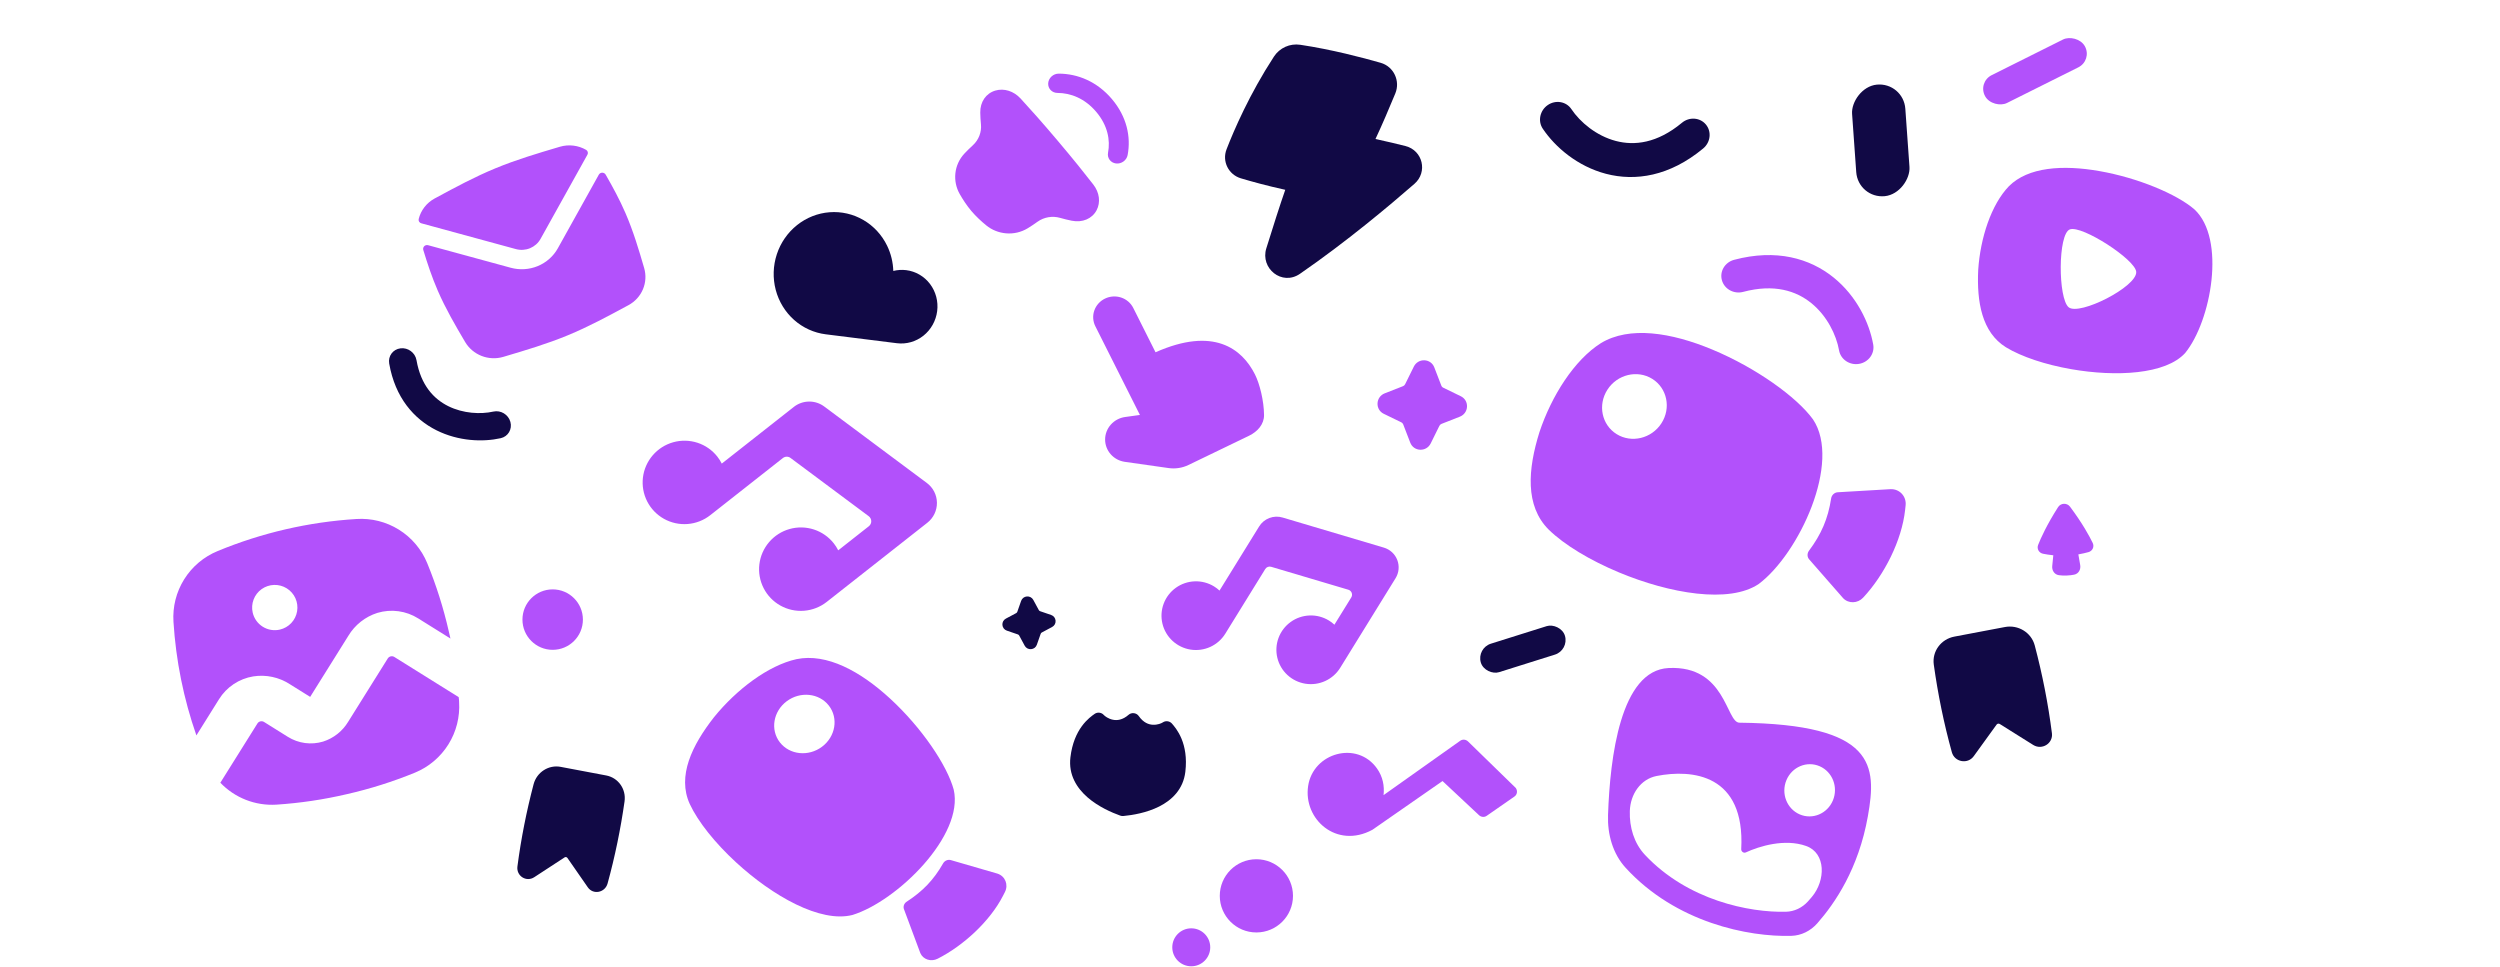 <svg width="1158" height="448" viewBox="0 0 1158 448" fill="none" xmlns="http://www.w3.org/2000/svg">
<g clip-path="url(#clip0_28_370)">
<path d="M861.111 168.546C856.74 169.285 852.595 166.486 851.852 162.295C850.574 155.084 846.257 146.267 838.947 140.363C832.01 134.76 821.906 131.358 807.439 135.199C803.159 136.335 798.751 133.931 797.594 129.83C796.436 125.728 798.968 121.482 803.247 120.346C822.754 115.167 838.319 119.652 849.328 128.544C859.965 137.135 865.873 149.421 867.68 159.619C868.423 163.811 865.482 167.808 861.111 168.546Z" fill="#B251FB"/>
<path fill-rule="evenodd" clip-rule="evenodd" d="M930.496 86.285C939.383 77.345 955.47 76.266 972.416 79.239C990.344 82.385 1008.23 89.899 1016.43 96.961C1031.2 110.64 1024.21 148.647 1012.21 163.461C1003.2 173.479 980.091 174.634 959.322 170.99C947.478 168.912 936.399 165.28 929.136 160.848C917.988 153.909 915.592 139.824 916.31 124.985C917.297 110.193 922.318 94.808 930.496 86.285ZM989.504 125.981C989.271 120.333 964.396 104.224 958.778 106.249C953.151 108.288 953.273 138.326 958.217 142.336C963.16 146.345 989.802 132.872 989.504 125.981Z" fill="#B251FB"/>
<path d="M640.977 253.647L594.148 239.733C592.12 239.116 589.944 239.191 587.963 239.945C585.981 240.699 584.308 242.089 583.207 243.896L564.877 273.558C564.106 272.834 563.263 272.19 562.361 271.636C559.674 269.984 556.554 269.163 553.397 269.278C550.24 269.393 547.188 270.439 544.627 272.282C542.065 274.126 540.109 276.685 539.007 279.635C537.904 282.586 537.704 285.795 538.433 288.858C539.161 291.92 540.785 294.698 543.098 296.839C545.412 298.981 548.311 300.39 551.43 300.888C554.549 301.387 557.746 300.952 560.618 299.64C563.49 298.327 565.907 296.195 567.564 293.514L586.048 263.604C586.323 263.14 586.748 262.783 587.253 262.591C587.758 262.399 588.314 262.384 588.828 262.547L624.51 273.146C624.872 273.249 625.205 273.434 625.482 273.688C625.759 273.941 625.973 274.256 626.107 274.606C626.241 274.956 626.291 275.333 626.253 275.706C626.216 276.079 626.092 276.438 625.891 276.755L618.099 289.364C617.33 288.638 616.486 287.994 615.583 287.443C612.896 285.79 609.776 284.97 606.62 285.085C603.463 285.2 600.411 286.245 597.849 288.088C595.288 289.932 593.332 292.49 592.229 295.441C591.126 298.391 590.926 301.6 591.654 304.662C592.382 307.725 594.006 310.502 596.319 312.644C598.632 314.786 601.531 316.195 604.65 316.694C607.768 317.193 610.965 316.759 613.838 315.447C616.71 314.135 619.127 312.004 620.785 309.323L646.414 267.849C647.193 266.598 647.672 265.185 647.813 263.72C647.954 262.255 647.753 260.778 647.227 259.403C646.701 258.028 645.863 256.794 644.779 255.795C643.695 254.797 642.393 254.061 640.977 253.647Z" fill="#B251FB"/>
<rect width="24.783" height="51.822" rx="12.392" transform="matrix(-0.995 0.097 0.071 0.997 881.666 38)" fill="#110945"/>
<rect width="14.708" height="51.659" rx="7.354" transform="matrix(-0.479 -0.878 -0.895 0.447 969.251 27.913)" fill="#B251FB"/>
<rect width="13.727" height="40.881" rx="6.864" transform="matrix(-0.277 -0.961 -0.954 0.3 726.802 301.153)" fill="#110945"/>
<path fill-rule="evenodd" clip-rule="evenodd" d="M772.895 309.431C799.462 308.149 799.476 334.678 805.69 334.75C868.871 335.472 869.366 354.603 865.191 378.119C860.878 402.415 849.917 418.425 841.783 427.666C838.675 431.196 834.37 433.352 829.767 433.487C809.958 434.069 776.305 427.414 753.021 401.992C747.058 395.481 744.532 386.508 744.84 377.516C745.761 350.633 750.652 310.504 772.895 309.431ZM806.538 393.301C808.399 358.517 783.787 356.23 767.373 359.428C759.921 360.88 755.18 367.875 754.935 375.681C754.7 383.131 756.873 390.576 761.959 395.989C781.816 417.127 810.426 422.745 827.252 422.324C831.162 422.226 834.812 420.452 837.442 417.536C838.027 416.886 838.63 416.196 839.245 415.465C845.687 407.804 845.842 395.178 836.62 391.869C826.729 388.321 814.913 391.958 808.677 394.834C807.657 395.304 806.477 394.447 806.538 393.301ZM842.868 354.92C836.919 352.334 830.022 355.229 827.463 361.386C824.903 367.543 827.651 374.63 833.599 377.215C839.548 379.801 846.445 376.906 849.004 370.749C851.564 364.593 848.816 357.505 842.868 354.92Z" fill="#B251FB"/>
<path d="M641.384 182.205L649.919 178.856C650.122 178.764 650.3 178.653 650.446 178.517C650.613 178.361 650.758 178.166 650.876 177.926L654.892 169.798C655.356 168.864 656.052 168.116 656.898 167.613C657.743 167.11 658.731 166.848 659.808 166.888C660.857 166.94 661.787 167.272 662.563 167.822C663.363 168.391 663.989 169.19 664.361 170.155L667.6 178.56C667.698 178.809 667.819 179.019 667.969 179.177C668.124 179.343 668.317 179.486 668.554 179.601L676.651 183.539C677.581 183.994 678.324 184.682 678.82 185.523C679.315 186.363 679.568 187.351 679.517 188.392C679.468 189.427 679.127 190.386 678.555 191.185C677.978 191.99 677.173 192.623 676.203 193.004L667.686 196.348C667.473 196.441 667.291 196.554 667.138 196.691C666.968 196.847 666.826 197.042 666.71 197.273L662.692 205.41C662.228 206.343 661.532 207.092 660.687 207.592C659.842 208.095 658.851 208.356 657.809 208.315C656.774 208.276 655.818 207.944 655.026 207.38C654.231 206.816 653.609 206.015 653.234 205.049L649.954 196.549C649.864 196.347 649.754 196.17 649.623 196.026C649.468 195.86 649.275 195.717 649.035 195.602L640.938 191.664C640.008 191.208 639.264 190.52 638.769 189.68C638.274 188.839 638.021 187.852 638.072 186.81C638.121 185.775 638.462 184.817 639.034 184.017C639.611 183.213 640.416 182.579 641.385 182.199L641.384 182.205Z" fill="#B251FB"/>
<path d="M474.641 299.096C474.641 299.096 474.642 299.095 474.642 299.095L472.071 294.346C472.003 294.234 471.925 294.138 471.834 294.063C471.73 293.976 471.605 293.906 471.455 293.855L466.371 292.114C465.786 291.912 465.295 291.561 464.939 291.103C464.583 290.646 464.36 290.086 464.309 289.452C464.268 288.833 464.4 288.263 464.671 287.767C464.952 287.255 465.381 286.827 465.927 286.537L470.673 284.004C470.814 283.928 470.929 283.841 471.012 283.741C471.1 283.638 471.171 283.514 471.223 283.367L472.991 278.323C473.196 277.744 473.552 277.256 474.015 276.902C474.478 276.549 475.044 276.326 475.663 276.277C476.279 276.228 476.869 276.355 477.382 276.631C477.897 276.908 478.328 277.332 478.62 277.872L481.187 282.612C481.256 282.73 481.336 282.828 481.428 282.907C481.532 282.996 481.657 283.064 481.802 283.114L486.891 284.856C487.476 285.058 487.967 285.409 488.321 285.866C488.677 286.324 488.9 286.885 488.947 287.499C488.996 288.109 488.866 288.694 488.587 289.201C488.308 289.709 487.878 290.135 487.332 290.427L482.532 292.991C482.419 293.059 482.322 293.137 482.246 293.224C482.159 293.328 482.088 293.452 482.036 293.601L480.267 298.644C480.062 299.224 479.706 299.711 479.244 300.065C478.781 300.419 478.214 300.642 477.595 300.69C476.98 300.74 476.389 300.612 475.877 300.337C475.362 300.06 474.932 299.637 474.64 299.098C474.639 299.097 474.64 299.096 474.641 299.096Z" fill="#110945"/>
<path fill-rule="evenodd" clip-rule="evenodd" d="M905.227 294.887C899.117 296.046 894.869 301.664 895.731 307.855C897.635 321.533 900.401 335.093 904.099 348.443C905.367 353.021 911.45 354.121 914.232 350.274L924.821 335.631C925.156 335.167 925.802 335.044 926.293 335.352L941.771 345.051C945.838 347.599 951.049 344.358 950.452 339.652C948.712 325.931 946.028 312.355 942.499 298.985C940.902 292.934 934.792 289.28 928.683 290.439L905.227 294.887Z" fill="#110945"/>
<path d="M958.834 234.702C957.434 232.829 954.564 232.931 953.305 234.899C948.053 243.114 945.303 249.251 944.062 252.401C943.358 254.187 944.418 256.108 946.333 256.493C947.571 256.742 949.209 257.019 951.087 257.208L950.594 262.221C950.405 264.14 951.525 266.147 953.725 266.436C954.668 266.561 955.842 266.637 957.244 266.587C958.645 266.537 959.81 266.377 960.742 266.186C962.914 265.741 963.883 263.659 963.554 261.759L962.692 256.794C964.552 256.472 966.164 256.079 967.381 255.743C969.262 255.223 970.178 253.231 969.344 251.5C967.874 248.446 964.679 242.521 958.834 234.702Z" fill="#B251FB"/>
<path fill-rule="evenodd" clip-rule="evenodd" d="M535.245 163.177L524.922 142.628C523.781 140.358 521.761 138.627 519.307 137.816C516.853 137.006 514.166 137.182 511.837 138.307C509.508 139.431 507.727 141.412 506.887 143.812C506.046 146.213 506.215 148.837 507.356 151.108L528.009 192.204L521.163 193.155C518.603 193.511 516.257 194.755 514.554 196.66C512.85 198.565 511.904 201.003 511.889 203.527C511.874 206.051 512.79 208.492 514.471 210.402C516.151 212.312 518.482 213.564 521.037 213.928L541.31 216.81C544.453 217.255 547.664 216.754 550.516 215.373L578.585 201.822C582.49 199.936 585.546 196.518 585.503 192.258C585.451 185.687 583.53 177.878 581.295 173.425C575.271 161.443 562.044 151.253 535.245 163.177Z" fill="#B251FB"/>
<path fill-rule="evenodd" clip-rule="evenodd" d="M793.143 161.92C813.364 170.348 832.21 183.847 839.772 194.245C853.076 214.085 833.33 256.431 814.682 270.47C801.022 279.726 773.379 274.921 749.952 265.157C736.593 259.589 724.606 252.416 717.369 245.329C706.3 234.292 707.727 217.271 713.06 200.202C718.695 183.259 729.274 166.7 741.508 158.962C754.704 150.928 774.028 153.953 793.143 161.92ZM765.32 175.485C758.413 171.186 749.119 173.43 744.561 180.498C740.004 187.565 741.909 196.78 748.816 201.079C755.724 205.378 765.018 203.134 769.576 196.067C774.133 189 772.227 179.785 765.32 175.485Z" fill="#B251FB"/>
<path d="M875.777 226.578C879.922 226.459 883.13 229.946 882.68 234.079L882.444 236.249C880.907 250.341 872.818 266.339 862.989 276.846C860.449 279.561 856.227 279.669 853.745 277.082L837.992 259.078C837.026 257.973 837.019 256.309 837.929 255.089C843.613 247.467 846.727 240.337 848.188 230.856C848.424 229.321 849.701 228.104 851.247 228.014L875.777 226.578Z" fill="#B251FB"/>
<path d="M716.928 48.659C720.584 46.152 725.476 46.991 727.853 50.533C731.943 56.627 739.437 62.925 748.456 65.295C757.015 67.544 767.547 66.445 779.082 56.865C782.494 54.031 787.462 54.397 790.178 57.683C792.895 60.969 792.33 65.931 788.917 68.765C773.364 81.683 757.448 84.069 743.865 80.5C730.741 77.051 720.395 68.23 714.611 59.611C712.234 56.069 713.271 51.166 716.928 48.659Z" fill="#110945"/>
<path fill-rule="evenodd" clip-rule="evenodd" d="M412.377 323.66C426.977 337.107 438.712 354.506 441.766 365.78C446.626 386.95 415.576 417.412 394.87 423.811C380.042 427.612 357.853 415.018 340.938 399.438C331.292 390.554 323.359 380.707 319.485 372.385C313.626 359.487 320.504 345.252 330.76 332.17C341.234 319.29 355.835 308.251 368.93 305.322C382.952 302.432 398.575 310.948 412.377 323.66ZM383.933 326.845C379.417 321.027 370.675 320.12 364.407 324.818C358.14 329.516 356.719 338.042 361.235 343.859C365.751 349.677 374.494 350.585 380.761 345.887C387.029 341.189 388.449 332.663 383.933 326.845Z" fill="#B251FB"/>
<path d="M462.011 404.659C465.617 405.824 467.22 409.81 465.46 413.235L464.536 415.034C458.535 426.71 446.264 438.026 434.318 444.077C431.231 445.641 427.562 444.443 426.286 441.454L418.709 421.119C418.244 419.871 418.791 418.434 419.979 417.661C427.401 412.829 432.447 407.636 436.852 399.91C437.565 398.66 439.068 398.001 440.428 398.396L462.011 404.659Z" fill="#B251FB"/>
<path d="M236.415 195.421C235.479 192.015 231.951 189.876 228.535 190.643C222.657 191.962 214.53 191.574 207.578 188.104C200.981 184.81 194.962 178.531 192.919 166.825C192.314 163.362 188.994 160.91 185.504 161.347C182.014 161.784 179.675 164.946 180.279 168.409C183.035 184.193 191.737 194.101 202.207 199.327C212.322 204.376 223.611 204.84 231.923 202.974C235.339 202.208 237.351 198.826 236.415 195.421Z" fill="#110945"/>
<path d="M429.29 223.691L381.837 188.332C379.788 186.785 377.28 185.965 374.708 186.001C372.137 186.036 369.649 186.926 367.638 188.528L334.325 214.739C333.751 213.593 333.062 212.507 332.268 211.5C329.903 208.497 326.698 206.262 323.057 205.08C319.416 203.898 315.503 203.82 311.814 204.857C308.125 205.895 304.825 208 302.332 210.907C299.838 213.814 298.264 217.392 297.807 221.189C297.35 224.985 298.032 228.83 299.766 232.235C301.5 235.641 304.209 238.455 307.548 240.321C310.888 242.188 314.71 243.023 318.529 242.72C322.349 242.418 325.995 240.992 329.006 238.623L362.597 212.193C363.105 211.779 363.739 211.548 364.394 211.54C365.05 211.531 365.688 211.744 366.205 212.145L402.365 239.083C402.733 239.352 403.033 239.702 403.242 240.106C403.451 240.51 403.563 240.958 403.568 241.413C403.574 241.869 403.473 242.319 403.274 242.729C403.075 243.139 402.783 243.497 402.421 243.775L388.26 254.917C387.689 253.769 387 252.684 386.203 251.678C383.838 248.675 380.633 246.441 376.992 245.259C373.351 244.076 369.439 243.999 365.75 245.035C362.061 246.072 358.761 248.177 356.267 251.084C353.774 253.991 352.199 257.569 351.742 261.365C351.285 265.161 351.966 269.006 353.7 272.411C355.433 275.817 358.141 278.632 361.481 280.498C364.82 282.365 368.641 283.201 372.461 282.899C376.28 282.597 379.926 281.172 382.937 278.804L429.516 242.155C430.928 241.053 432.066 239.64 432.841 238.027C433.617 236.415 434.009 234.646 433.987 232.859C433.965 231.072 433.53 229.315 432.715 227.724C431.9 226.134 430.728 224.754 429.29 223.691Z" fill="#B251FB"/>
<path fill-rule="evenodd" clip-rule="evenodd" d="M637.828 355.966C640.549 359.809 641.326 364.075 640.865 368.305L676.427 343.082L676.431 343.088C677.484 342.356 678.97 342.466 679.983 343.429L702.111 364.986C703.038 366.295 702.772 368.064 701.518 368.936L688.606 377.912L688.601 377.906C687.551 378.641 686.063 378.529 685.05 377.566L668.176 361.779L635.692 384.361C619.095 393.339 603.617 379.464 605.928 364.067C608.242 348.674 628.584 342.912 637.828 355.966Z" fill="#B251FB"/>
<path d="M180.985 304.029C181.541 303.9 182.126 303.991 182.617 304.28L212.464 322.917C212.628 323.632 212.589 324.395 212.652 325.133C213.099 332.036 211.372 338.905 207.712 344.778C204.053 350.65 198.645 355.231 192.248 357.874C182.022 362.06 171.467 365.397 160.692 367.85C149.933 370.367 138.984 371.996 127.957 372.719C123.161 373.005 118.36 372.245 113.888 370.49C109.416 368.735 105.38 366.029 102.061 362.558L119.265 335.074C119.58 334.599 120.066 334.262 120.622 334.133C121.178 334.005 121.763 334.095 122.255 334.384L133.326 341.298C135.736 342.811 138.444 343.791 141.265 344.169C144.087 344.548 146.96 344.317 149.685 343.491C154.529 341.943 158.646 338.688 161.27 334.333L179.628 304.97C179.943 304.495 180.429 304.157 180.985 304.029Z" fill="#B251FB"/>
<path fill-rule="evenodd" clip-rule="evenodd" d="M100.832 255.241C121.288 246.785 143.004 241.77 165.097 240.402C172.019 239.95 178.908 241.681 184.791 245.351C190.675 249.021 195.259 254.446 197.892 260.859C202.078 271.08 205.414 281.629 207.866 292.397L208.645 295.769L193.768 286.479C190.976 284.712 187.834 283.566 184.56 283.12C181.286 282.674 177.951 282.939 174.788 283.895C169.17 285.68 164.396 289.451 161.358 294.501L143.668 322.796L134.233 316.904C129.228 313.664 123.199 312.383 117.307 313.308C114.062 313.836 110.967 315.053 108.232 316.877C105.496 318.701 103.182 321.091 101.447 323.884L90.97 340.638C85.046 323.659 81.473 305.948 80.35 288C79.905 281.085 81.64 274.203 85.315 268.326C88.989 262.449 94.418 257.873 100.832 255.241ZM126.955 270.937C124.882 271.001 122.874 271.677 121.185 272.881C119.497 274.085 118.202 275.763 117.467 277.701C116.732 279.64 116.587 281.756 117.053 283.776C117.679 286.485 119.357 288.834 121.716 290.307C124.074 291.78 126.923 292.257 129.633 291.631C131.655 291.164 133.494 290.109 134.915 288.599C136.337 287.088 137.277 285.189 137.619 283.144C137.962 281.099 137.692 278.998 136.841 277.108C135.989 275.218 134.594 273.622 132.836 272.524C131.077 271.426 129.028 270.873 126.955 270.937Z" fill="#B251FB"/>
<path fill-rule="evenodd" clip-rule="evenodd" d="M259.686 355.205C254.182 354.166 248.641 357.622 247.154 363.286C243.869 375.803 241.344 388.505 239.671 401.336C239.097 405.737 243.775 408.729 247.463 406.32L261.503 397.15C261.948 396.86 262.53 396.97 262.829 397.401L272.274 411.008C274.755 414.583 280.252 413.513 281.432 409.226C284.868 396.728 287.467 384.04 289.288 371.247C290.112 365.457 286.321 360.238 280.817 359.198L259.686 355.205Z" fill="#110945"/>
<path fill-rule="evenodd" clip-rule="evenodd" d="M384.245 98.312C389.714 97.891 395.167 99.142 399.916 101.905C404.665 104.669 408.495 108.821 410.922 113.838C412.686 117.482 413.652 121.463 413.775 125.507C415.725 125.016 417.754 124.885 419.766 125.134C424.139 125.681 428.108 127.99 430.795 131.551C433.482 135.111 434.67 139.634 434.098 144.121C433.525 148.61 431.239 152.696 427.742 155.482C424.245 158.268 419.825 159.526 415.452 158.979L382.478 154.849C377.044 154.168 371.942 151.849 367.819 148.184C363.695 144.518 360.735 139.672 359.313 134.259C357.891 128.845 358.07 123.106 359.828 117.768C361.586 112.429 364.845 107.732 369.191 104.269C373.537 100.806 378.775 98.733 384.245 98.312Z" fill="#110945"/>
<path fill-rule="evenodd" clip-rule="evenodd" d="M522.821 331.049C523.456 330.492 524.349 330.234 525.248 330.347C526.146 330.46 526.953 330.932 527.44 331.63C529.659 334.81 532.102 335.615 534.015 335.71C536.177 335.817 538.028 335.024 538.63 334.606C539.907 333.718 541.78 333.953 542.813 335.131C543.76 336.213 545.762 338.497 547.29 342.209C548.819 345.92 549.828 350.935 549.051 357.503C548.094 365.597 542.848 370.586 536.947 373.567C531.136 376.502 524.563 377.575 520.345 377.977C519.861 378.023 519.369 377.961 518.91 377.797C514.91 376.361 508.779 373.691 503.822 369.402C498.788 365.047 494.858 358.904 495.815 350.81C496.592 344.241 498.739 339.624 501.087 336.4C503.436 333.176 505.911 331.454 507.083 330.639C508.36 329.751 510.233 329.987 511.265 331.165C511.752 331.72 513.365 332.948 515.488 333.38C517.367 333.762 519.927 333.586 522.821 331.049Z" fill="#110945"/>
<circle cx="256" cy="287" r="14" fill="#B251FB"/>
<path fill-rule="evenodd" clip-rule="evenodd" d="M233.095 165.31C229.813 166.276 226.287 166.123 223.087 164.875C219.888 163.628 217.201 161.359 215.462 158.435C210.999 150.873 206.42 143.047 202.76 134.599C200.066 128.382 197.968 122.044 196.068 115.796C195.975 115.49 195.967 115.166 196.045 114.857C196.122 114.548 196.282 114.266 196.508 114.04C196.735 113.813 197.019 113.651 197.332 113.569C197.644 113.488 197.974 113.49 198.287 113.576L236.576 124.023C240.731 125.156 245.141 124.883 249.098 123.248C253.055 121.614 256.327 118.713 258.387 115.012L277.376 80.901C277.531 80.624 277.759 80.392 278.036 80.231C278.313 80.07 278.629 79.985 278.952 79.985C279.275 79.984 279.593 80.068 279.873 80.228C280.153 80.388 280.385 80.618 280.546 80.895C283.815 86.577 287.014 92.46 289.707 98.677C293.368 107.125 295.936 115.79 298.383 124.177C299.322 127.431 299.119 130.894 297.808 134.005C296.497 137.116 294.154 139.694 291.159 141.321L290.3 141.785C281.618 146.473 272.63 151.334 262.993 155.315C253.356 159.296 243.526 162.21 234.035 165.031L233.095 165.31ZM271.508 69.423C271.883 69.651 272.153 70.013 272.261 70.433C272.369 70.852 272.306 71.295 272.085 71.667L250.375 110.657C249.298 112.596 247.585 114.117 245.512 114.973C243.44 115.829 241.129 115.971 238.953 115.376L195.177 103.441C194.75 103.337 194.38 103.073 194.147 102.705C193.913 102.338 193.835 101.896 193.929 101.475C194.421 99.468 195.33 97.585 196.599 95.946C197.869 94.306 199.471 92.945 201.306 91.948L202.168 91.491C210.847 86.796 219.837 81.942 229.474 77.961C239.111 73.98 248.938 71.059 258.433 68.245L259.372 67.966C261.382 67.374 263.497 67.198 265.585 67.449C267.674 67.7 269.69 68.372 271.508 69.423Z" fill="#B251FB"/>
<path fill-rule="evenodd" clip-rule="evenodd" d="M472.727 45.623C469.561 42.194 465.089 40.752 461.03 41.958C456.725 43.237 453.975 47.153 454.061 52.163C454.093 53.966 454.202 55.797 454.38 57.615C454.731 61.183 453.349 64.796 450.634 67.286C449.121 68.674 447.864 69.915 446.805 71.037C441.715 76.432 441.259 84.097 444.519 89.831C445.993 92.423 447.818 95.23 449.925 97.721C452.031 100.213 454.506 102.493 456.831 104.394C461.975 108.6 469.747 109.589 476.106 105.695C477.429 104.885 478.908 103.906 480.583 102.708C483.585 100.559 487.466 99.902 490.98 100.905C492.769 101.415 494.586 101.861 496.389 102.227C501.398 103.244 505.837 101.326 507.922 97.422C509.887 93.74 509.275 89.167 506.425 85.481C502.508 80.415 497.134 73.711 489.967 65.235C482.801 56.758 477.078 50.337 472.727 45.623ZM490.421 34.108C487.878 34.1 485.685 36.094 485.522 38.561C485.359 41.029 487.289 43.035 489.831 43.043C495.878 43.061 502.472 45.541 507.783 51.822C513.093 58.103 514.352 64.912 513.244 70.735C512.778 73.183 514.431 75.414 516.935 75.717C519.441 76.019 521.849 74.28 522.315 71.832C523.917 63.408 521.953 54.065 515.063 45.915C508.173 37.766 499.168 34.135 490.421 34.108Z" fill="#B251FB"/>
<path d="M639.511 29.087C631.141 26.685 616.785 22.915 602.298 20.742C597.482 20.019 592.724 22.166 590.078 26.228C578.795 43.543 571.595 60.239 568.136 69.165C565.966 74.764 569.059 80.892 574.765 82.597C579.641 84.055 586.835 86.049 595.333 87.918C592.838 95.076 589.773 104.685 586.555 115.04C583.673 124.315 593.8 132.569 602.129 126.836C623.509 112.118 643.896 94.986 655.172 85.146C661.376 79.732 659.112 69.69 650.962 67.627C647.205 66.675 642.583 65.573 637.12 64.389C640.256 57.704 643.368 50.377 646.305 43.289C648.691 37.532 645.636 30.844 639.511 29.087Z" fill="#110945"/>
<circle cx="581.956" cy="414.956" r="16.956" fill="#B251FB"/>
<circle cx="551.792" cy="438.792" r="8.792" fill="#B251FB"/>
</g>
<defs>
<clipPath id="clip0_28_370">
<rect width="1158" height="448" fill="white"/>
</clipPath>
</defs>
</svg>
